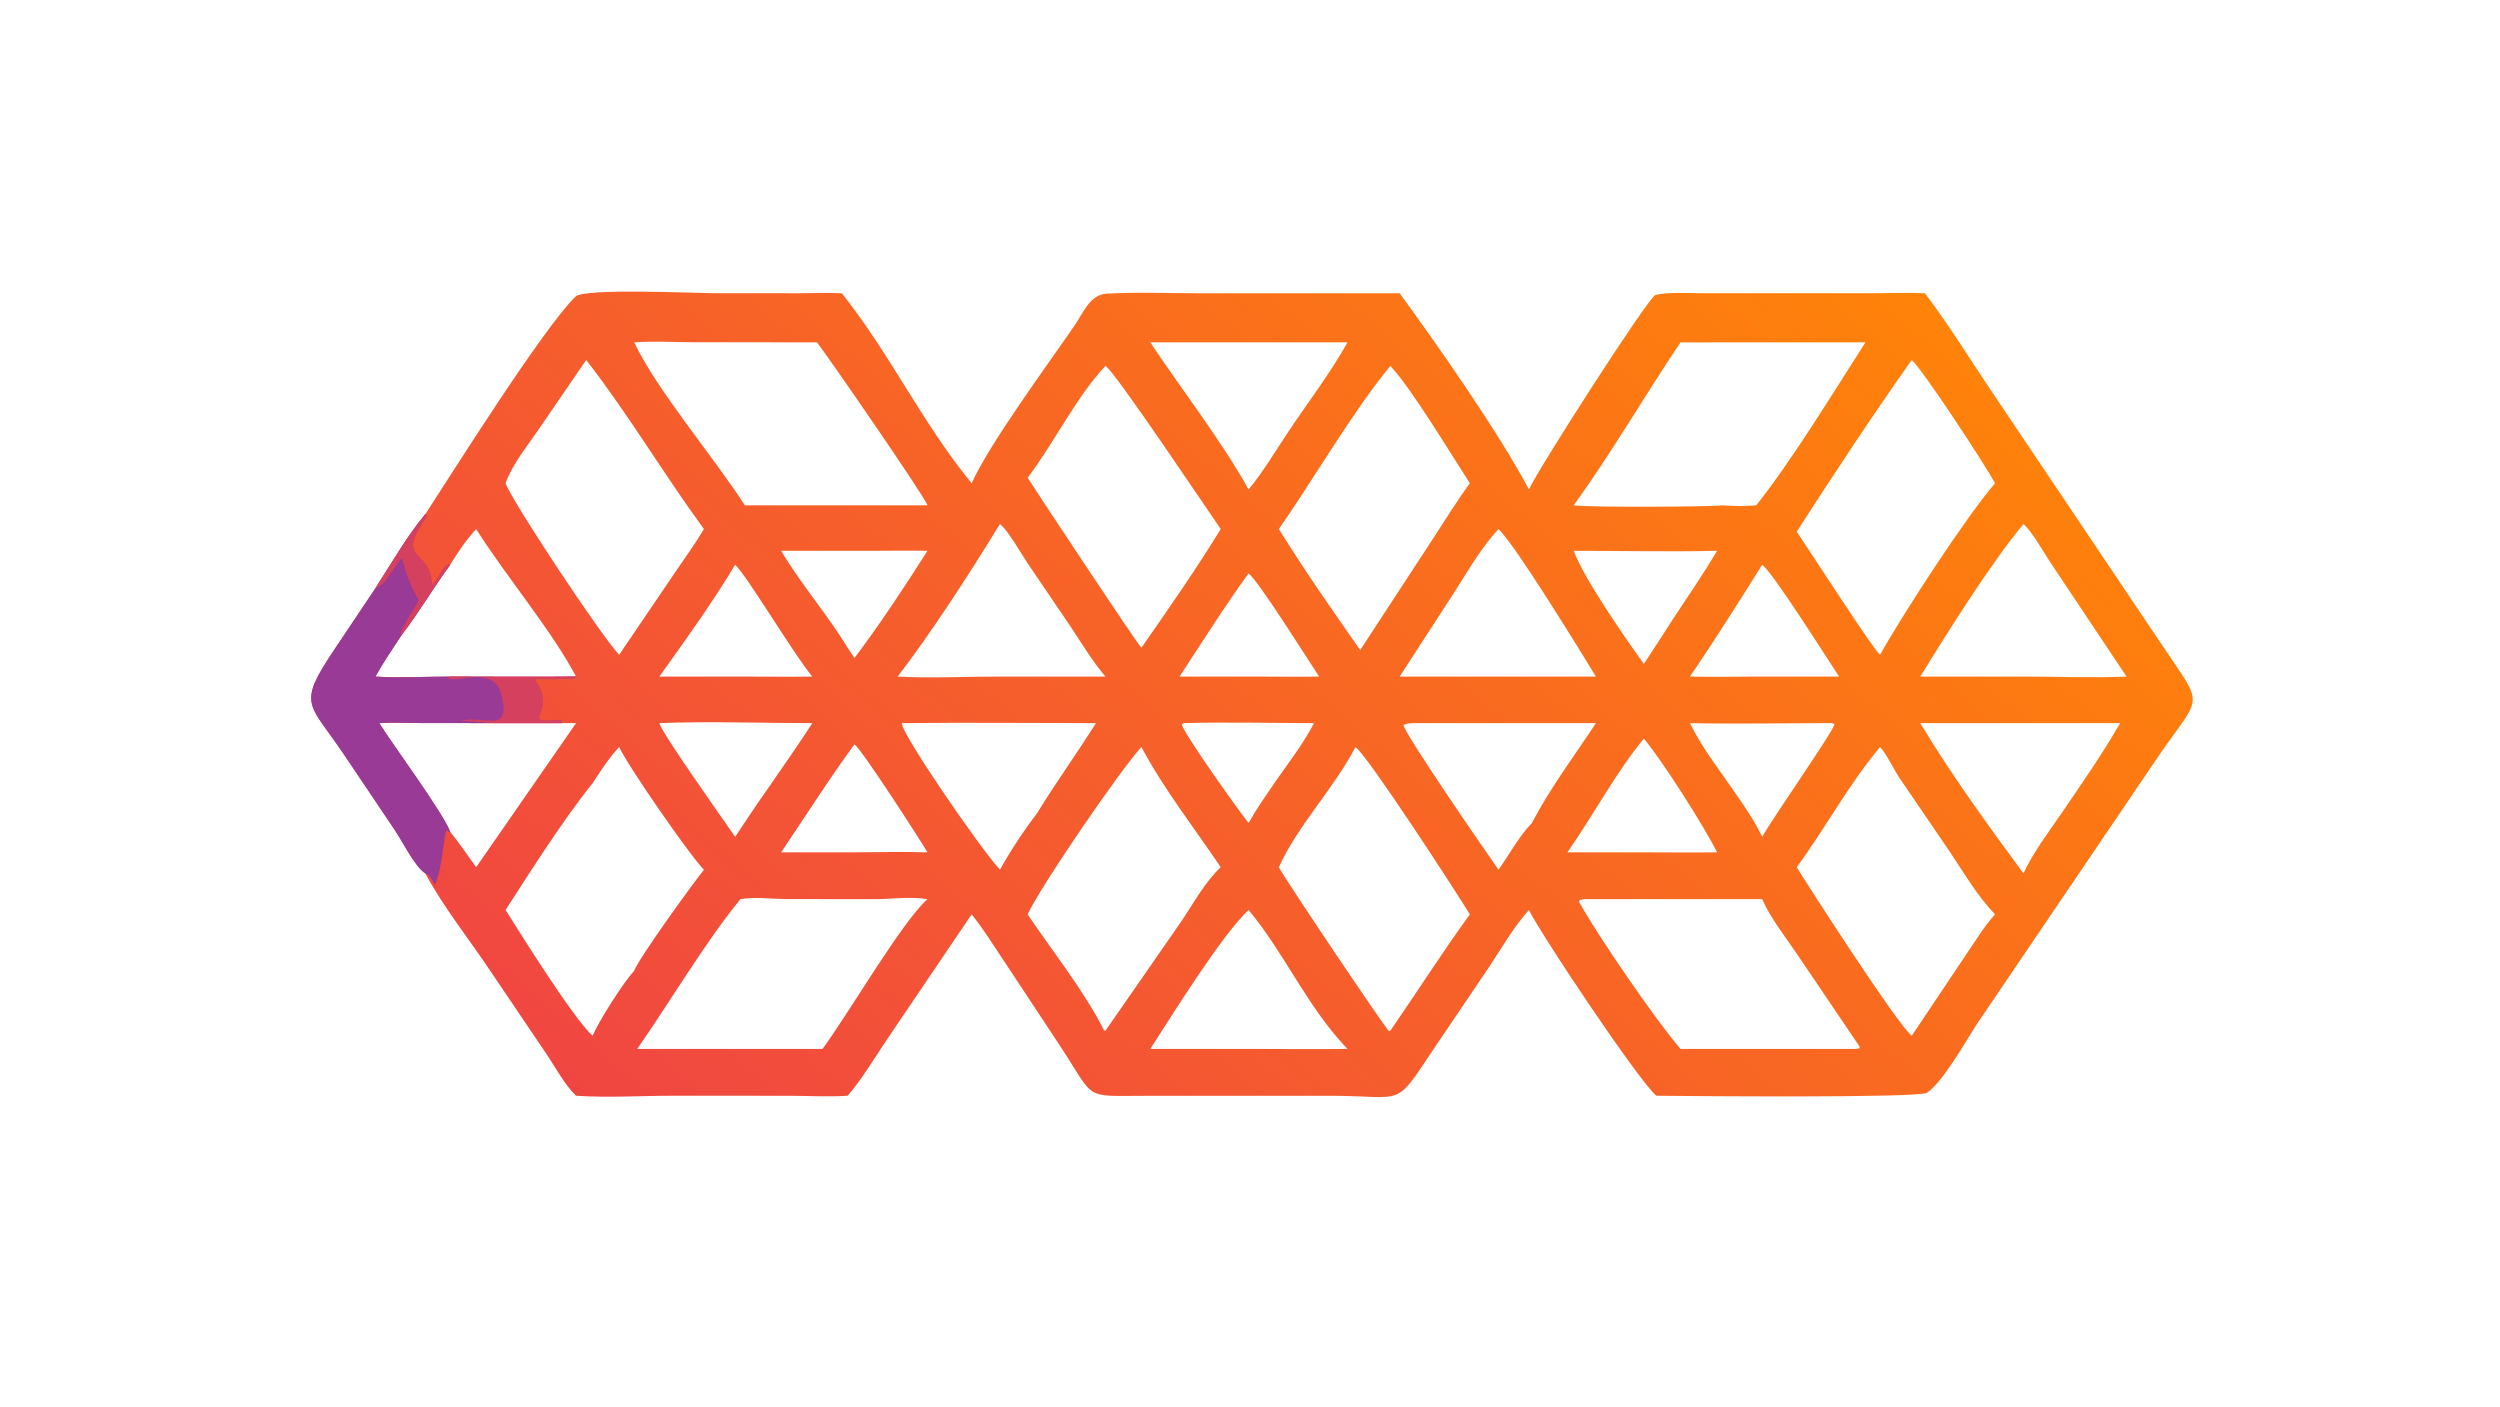 <?xml version="1.0" encoding="UTF-8"?> <svg xmlns="http://www.w3.org/2000/svg" xmlns:xlink="http://www.w3.org/1999/xlink" width="3839" height="2160" viewBox="0 0 3839 2160"><defs><linearGradient id="gradient_0" gradientUnits="userSpaceOnUse" x1="631.498" y1="47.954" x2="278.644" y2="457.946"><stop offset="0" stop-color="#FF8309"></stop><stop offset="1" stop-color="#F04642"></stop></linearGradient></defs><path fill="url(#gradient_0)" transform="matrix(4.219 0 0 4.219 6.10352e-05 0)" d="M353.658 175.892C360.096 161.545 381.003 133.201 391.194 118.357C394.406 113.679 396.669 107.226 402.892 106.876C413.983 106.252 425.386 106.754 436.512 106.741L509.448 106.74C523.579 126.126 545.217 156.976 556.504 178.152C559.635 171.001 598.988 109.689 602.486 107.355C607.799 106.219 613.782 106.722 619.206 106.719L681.752 106.723C688.01 106.724 694.39 106.435 700.634 106.74C709.327 118.22 716.985 130.725 725.045 142.67L786.369 233.952C803.251 259.188 801.532 251.374 783.682 278.089L720.135 371.848C715.852 378.18 707.512 393.571 701.375 397.732C698.448 399.716 613.843 398.93 602.922 398.821C597.228 394.565 560.507 339.672 556.504 331.198C550.944 337.334 546.745 344.839 542.154 351.719L521.675 382.016C507.324 403.542 511.474 398.905 484.618 398.833L416.683 398.85C393.886 398.881 398.937 400.558 385.841 380.681L365.069 349.244C361.377 343.741 357.822 337.959 353.658 332.802L323.293 377.665C319.131 383.8 313.232 393.56 308.509 398.821C301.421 399.273 294.201 398.842 287.094 398.832L244.952 398.821C233.334 398.809 221.215 399.608 209.667 398.821C205.476 394.789 202.301 388.662 199.023 383.813L178.398 353.279C170.62 341.666 161.404 330.17 154.797 317.877C151.057 315.55 146.426 306.143 143.751 302.202L125.226 274.66C112.253 255.359 107.895 256.912 122.05 235.898L136.652 214.099C142.388 205.223 148.06 195.263 154.797 187.161C164.601 172.098 197.81 119.236 209.508 107.925C212.733 104.806 253.267 106.712 259.979 106.715L291.034 106.73C296.121 106.732 301.332 106.478 306.405 106.74C323.798 128.549 335.882 154.264 353.658 175.892ZM146.251 231.031C142.988 236.036 139.534 241.022 136.652 246.256C145.737 246.841 154.762 246.237 163.847 246.256C179.117 246.274 194.398 246.412 209.667 246.256C200.688 229.252 184.101 209.687 173.316 192.566C169.593 196.64 166.741 200.855 163.847 205.556C157.757 213.865 152.483 222.861 146.251 231.031ZM179.732 263.2L152.178 263.163C147.517 263.156 142.687 262.887 138.046 263.2C143.162 271.366 161.175 295.67 163.847 302.707C167.171 306.875 170.202 311.308 173.316 315.636L209.667 263.2L204.395 263.2L179.732 263.2ZM580.879 246.256C575.692 237.796 551.798 198.665 545.422 192.566C539.046 199.39 534.294 207.832 529.262 215.678L509.448 246.256L545.422 246.256L580.879 246.256ZM363.952 316.546C367.884 309.513 372.52 302.439 377.436 296.046C384.253 284.897 391.939 274.28 398.89 263.2C375.351 263.181 351.788 262.942 328.253 263.2C327.689 266.466 356.521 308.429 363.952 316.546ZM468.931 157.131C476.06 146.414 484.225 135.815 490.455 124.598L418.673 124.598C429.702 141.234 445.125 161.168 454.451 178.152C459.827 171.689 464.241 164.123 468.931 157.131ZM374.032 332.802C383.152 346.37 394.577 360.57 401.876 375.067L402.354 375.158L429.29 336.334C434.059 329.437 438.206 321.4 444.316 315.636C434.699 301.379 423.483 287.05 415.459 271.897C408.553 279.157 378.953 322.176 374.032 332.802ZM726.147 332.802C719.657 326.121 714.697 317.468 709.498 309.745L691.37 283.17C689.475 280.349 686.393 274.012 684.291 271.897C672.908 285.437 664.427 301.4 653.965 315.636C658.216 322.596 690.655 372.946 695.82 376.999L715.749 347.233C719.08 342.36 722.18 337.185 726.147 332.802ZM545.422 316.546C549.313 311.092 552.927 304.277 557.581 299.547C564.111 286.96 573.059 275.045 580.879 263.2L514.935 263.2C513.514 263.265 512.021 263.149 510.804 263.962C512.063 268.196 538.902 307.283 545.422 316.546ZM454.451 331.198C444.567 340.526 426.651 369.428 418.673 381.778L455.667 381.778C467.26 381.8 478.863 381.922 490.455 381.778C475.946 366.736 467.545 346.925 454.451 331.198ZM267.578 304.585C271.32 298.948 275.055 293.312 278.948 287.778C284.571 279.625 290.296 271.523 295.665 263.2C277.319 263.201 258.246 262.469 239.986 263.2C241.028 267.117 263.531 298.652 267.578 304.585ZM570.495 310.226L598.323 310.226C607.208 310.227 616.113 310.357 624.996 310.226C620.12 300.608 605.744 277.869 598.323 268.808C587.865 281.558 579.979 296.712 570.495 310.226ZM615.091 246.256C624.449 246.483 633.816 246.223 643.176 246.256L669.367 246.256C665.42 240.29 645.399 208.499 641.392 205.556C632.822 219.207 624.192 232.956 615.091 246.256ZM337.565 310.226C334.938 305.704 313.192 272.023 310.993 270.948C301.651 283.67 293.154 297.137 284.32 310.226L310.993 310.226C319.833 310.19 328.731 309.957 337.565 310.226ZM230.832 124.598C238.94 141.839 260.046 166.641 271.095 183.92L337.565 183.92C337.133 181.567 301.799 130.339 297.362 124.598L252.837 124.571C245.61 124.567 238.03 124.098 230.832 124.598ZM310.993 239.506C320.401 227.038 329.194 213.664 337.565 200.483C330.776 200.334 324.009 200.483 317.222 200.483L284.32 200.483C291.614 212.753 301.113 223.586 308.509 235.734L310.993 239.506ZM429.322 246.256L455.667 246.256C463.813 246.257 471.978 246.376 480.122 246.256C476.372 240.574 457.879 211.157 454.451 208.719C445.617 220.827 437.564 233.73 429.322 246.256ZM363.952 190.726C353.427 207.95 338.985 230.357 326.717 246.256C339.064 246.923 351.576 246.225 363.952 246.256L402.354 246.256C397.475 240.507 393.634 234.011 389.458 227.754L373.935 204.883C371.612 201.387 366.943 193.1 363.952 190.726ZM608.469 226.015C614.023 217.589 619.819 209.141 624.996 200.483C607.626 200.868 590.175 200.479 572.798 200.483C576.617 210.74 591.108 231.597 598.323 241.653C601.729 236.456 605.14 231.263 608.469 226.015ZM454.451 299.547C457.247 294.534 460.542 289.839 463.77 285.099C468.701 278.022 474.308 270.858 478.261 263.2C462.526 263.185 446.656 262.767 430.933 263.2L430.118 263.696C431.426 267.786 450.698 294.878 454.451 299.547ZM230.832 353.315C232.62 348.547 252.407 321.3 256.215 316.546C251.51 311.946 228.62 278.965 225.347 271.897C221.493 276.098 218.778 280.347 215.682 285.099C205.251 297.966 193.047 317.226 184.021 331.198C189.718 340.28 208.649 370.553 215.682 376.999C217.993 371.601 226.778 357.719 230.832 353.315ZM632.539 290.032C635.826 294.729 638.917 299.403 641.392 304.585C644.948 298.112 667.511 265.877 667.697 263.61C666.906 263.006 665.988 263.17 665.045 263.2C648.414 263.205 631.713 263.55 615.091 263.2C619.63 272.532 626.706 281.402 632.539 290.032ZM239.986 246.256L269.494 246.256C278.213 246.257 286.948 246.382 295.665 246.256C288.956 238.253 271.672 209.207 267.578 205.556C259.206 219.505 249.465 233.029 239.986 246.256ZM495.09 236.591L521.755 195.781C526.109 189.149 530.297 182.288 534.985 175.892C528.781 166.349 513.416 140.83 506.049 133.203C492.63 149.354 477.975 174.665 465.464 192.566C474.781 207.509 484.947 222.195 495.09 236.591ZM698.917 263.2C710.303 282.053 723.426 300.19 736.487 317.877C740.116 310.124 745.493 303.096 750.314 296.046C757.599 285.346 765.224 274.422 771.669 263.2L698.917 263.2ZM736.487 190.726C724.556 205.044 708.734 230.371 698.917 246.256L736.487 246.256C748.938 246.275 761.576 246.767 774.009 246.256L746.469 204.976C743.686 200.854 739.978 193.948 736.487 190.726ZM641.392 327.271L576.615 327.271L574.978 327.568L574.728 328.214C581.231 340.171 603.175 372.053 611.684 381.778L675.502 381.778L676.727 381.595L676.871 380.974L653.887 347.001C649.654 340.73 644.428 334.192 641.392 327.271ZM695.82 131.034C681.393 151.396 667.48 172.536 653.965 193.512C658.036 199.429 681.761 236.377 684.291 238.34C692.419 223.717 715.644 188.036 726.147 175.892C723.051 170.001 699.852 134.506 695.82 131.034ZM402.354 133.203C392.039 144.007 383.455 161.541 374.032 173.888C377.72 179.634 414.578 235.458 415.459 235.734C425.213 221.767 435.429 207.066 444.316 192.566C439.418 185.564 405.438 134.647 402.354 133.203ZM337.565 327.271C331.057 326.159 323.857 327.388 317.222 327.271L285.768 327.233C280.61 327.186 274.52 326.354 269.494 327.271C256.574 343.073 243.839 364.699 231.932 381.778L251.827 381.778L299.378 381.778C308.369 369.676 328.19 335.614 337.565 327.271ZM493.354 271.897C485.623 286.86 472.34 300.428 465.464 315.636C468.039 320.494 504.363 374.523 505.604 375.347L506.049 375.158C515.746 361.11 524.966 346.603 534.985 332.802C530.01 324.604 497.606 274.757 493.354 271.897ZM624.996 124.598C620.561 124.622 616.119 124.694 611.684 124.598C598.489 144.144 586.611 164.822 572.798 183.92C577.819 184.765 624.863 184.449 626.847 183.92C631.035 184.177 635.058 184.334 639.244 183.92C652.415 167.259 667.287 142.826 678.973 124.598L624.996 124.598ZM225.347 238.34L245.717 208.33C249.23 203.124 253.019 197.965 256.215 192.566C241.482 172.437 228.684 150.711 213.367 131.034L196.103 156.236C191.961 162.331 186.464 168.943 184.021 175.892C186.098 182.076 218.278 230.686 225.347 238.34Z"></path><path fill="#983A96" transform="matrix(4.219 0 0 4.219 6.10352e-05 0)" d="M154.797 187.161L155.446 187.781C143.28 204.866 156.484 199.208 157.106 212.356L157.557 212.734C159.657 210.87 160.754 206.361 163.413 205.443L163.847 205.556C157.757 213.865 152.483 222.861 146.251 231.031C142.988 236.036 139.534 241.022 136.652 246.256C145.737 246.841 154.762 246.237 163.847 246.256C179.117 246.274 194.398 246.412 209.667 246.256L209.438 246.777C204.491 247.426 199.407 247.089 194.425 247.173L195.092 248.148C203.282 259.881 187.459 263.313 204.395 262.113L204.395 263.2L179.732 263.2L152.178 263.163C147.517 263.156 142.687 262.887 138.046 263.2C143.162 271.366 161.175 295.67 163.847 302.707L163.08 302.728L162.603 302.059C161.372 304.18 161.191 315.501 158.32 322.096C157.524 320.724 156.686 318.794 155.224 318.087L154.797 317.877C151.057 315.55 146.426 306.143 143.751 302.202L125.226 274.66C112.253 255.359 107.895 256.912 122.05 235.898L136.652 214.099C142.388 205.223 148.06 195.263 154.797 187.161Z"></path><path fill="#D5405F" transform="matrix(4.219 0 0 4.219 6.10352e-05 0)" d="M209.667 246.256L209.438 246.777C204.491 247.426 199.407 247.089 194.425 247.173L195.092 248.148C203.282 259.881 187.459 263.313 204.395 262.113L204.395 263.2L179.732 263.2L167.812 262.313C175.703 260.041 186.344 267.699 182.506 252.859C179.67 241.896 166.491 248.75 163.303 246.891L163.847 246.256C179.117 246.274 194.398 246.412 209.667 246.256Z"></path><path fill="#D5405F" transform="matrix(4.219 0 0 4.219 6.10352e-05 0)" d="M154.797 187.161L155.446 187.781C143.28 204.866 156.484 199.208 157.106 212.356L157.557 212.734C159.657 210.87 160.754 206.361 163.413 205.443L163.847 205.556C157.757 213.865 152.483 222.861 146.251 231.031L145.899 229.997C155.699 210.45 152.946 227.08 146.251 203.123C143.561 205.961 140.312 213.193 136.652 214.099C142.388 205.223 148.06 195.263 154.797 187.161Z"></path></svg> 